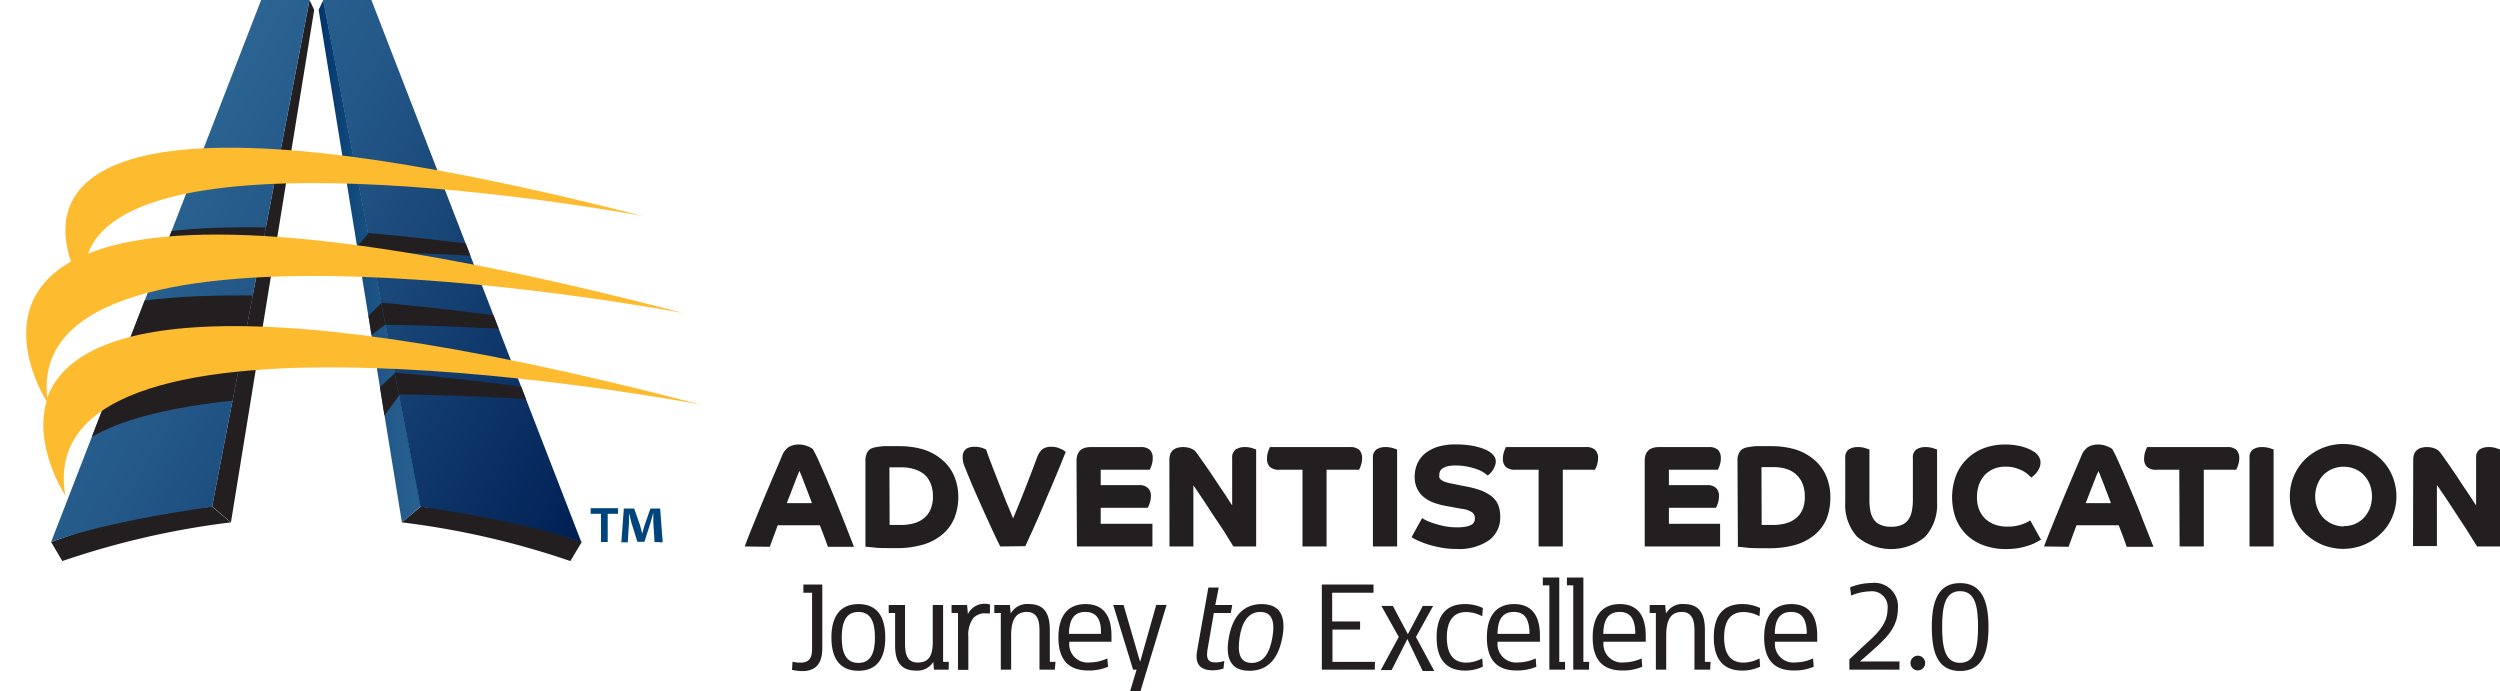 <svg xmlns="http://www.w3.org/2000/svg" xmlns:xlink="http://www.w3.org/1999/xlink" viewBox="0 0 241.73 66.84"><defs><style>.cls-1{fill:url(#linear-gradient);}.cls-2{fill:#fdbb30;}.cls-3{fill:#231f20;}.cls-4{fill:url(#linear-gradient-2);}.cls-5{clip-path:url(#clip-path);}.cls-6{fill:#00447c;}.cls-7{clip-path:url(#clip-path-2);}</style><linearGradient id="linear-gradient" x1="10.19" y1="21.75" x2="56.11" y2="48.26" gradientUnits="userSpaceOnUse"><stop offset="0" stop-color="#2b6492"></stop><stop offset="0.27" stop-color="#225686"></stop><stop offset="0.76" stop-color="#0c3265"></stop><stop offset="1" stop-color="#001f53"></stop></linearGradient><linearGradient id="linear-gradient-2" x1="30.81" y1="25.25" x2="40.68" y2="25.25" gradientUnits="userSpaceOnUse"><stop offset="0" stop-color="#00356b"></stop><stop offset="0.29" stop-color="#10477a"></stop><stop offset="0.71" stop-color="#225b8b"></stop><stop offset="1" stop-color="#296291"></stop></linearGradient><clipPath id="clip-path" transform="translate(2.51)"><path class="cls-1" d="M22.74,0h4.68L18,49C6.85,50.56,2.43,52.41,2.43,52.41ZM33.4,0H28.72l9.42,49c11.15,1.59,15.57,3.44,15.57,3.44Z"></path></clipPath><clipPath id="clip-path-2" transform="translate(2.51)"><path class="cls-2" d="M2.06,38.47c-2.3-20.33,61.53-8.19,61.53-8.19C29.79,21.45,13.48,21.48,6,24.53c4.74-12.82,53.6-3.65,53.6-3.65C3.42,6.5,2.28,19.21,4.35,25.29-3,29.44,1,37.21,2,38.8c-1.32,4.38,1.81,9.13,1.81,9.13C.1,26.73,65.23,39.12,65.23,39.12,17,26.52,4.36,32,2.06,38.47Z"></path></clipPath></defs><g id="Layer_2" data-name="Layer 2"><g id="Layer_1-2" data-name="Layer 1"><path class="cls-3" d="M69.5,52.84c.19-.53.43-1.14.71-1.83s.58-1.43.9-2.21.66-1.58,1-2.39.7-1.6,1-2.35a1.81,1.81,0,0,1,.65-.84,1.93,1.93,0,0,1,1-.24,1.89,1.89,0,0,1,.47.06,2.19,2.19,0,0,1,.41.13,1.54,1.54,0,0,1,.29.15l.14.08a10.92,10.92,0,0,1,.56,1.11l.75,1.7.84,2,.8,2c.25.62.46,1.18.65,1.66s.32.82.39,1H77.55c-.11-.28-.22-.58-.34-.91s-.27-.72-.45-1.17H72.69l-.4,1.08c-.12.33-.24.66-.37,1ZM76,48.65c-.09-.25-.2-.53-.32-.85s-.23-.61-.35-.91-.21-.56-.31-.81-.18-.43-.23-.55c-.06.13-.13.31-.23.55l-.31.8-.34.9c-.13.31-.24.6-.34.87Z" transform="translate(2.51)"></path><path class="cls-3" d="M81.17,44.48a1.4,1.4,0,0,1,.09-.53,1.25,1.25,0,0,1,.21-.38,1.1,1.1,0,0,1,.31-.22,1.21,1.21,0,0,1,.36-.1,6.28,6.28,0,0,1,.78-.11c.34,0,.84,0,1.5,0a8.21,8.21,0,0,1,2.36.32,5.22,5.22,0,0,1,1.81,1,4.19,4.19,0,0,1,1.15,1.54A5.19,5.19,0,0,1,90.15,48a5.48,5.48,0,0,1-.38,2.09,4.07,4.07,0,0,1-1.13,1.56,5.13,5.13,0,0,1-1.86,1A9.06,9.06,0,0,1,84.2,53c-1.06,0-1.82,0-2.28-.07l-.75-.07Zm2.34,6.28.37,0,.7,0a4.6,4.6,0,0,0,1.27-.16,2.74,2.74,0,0,0,1-.51,2.25,2.25,0,0,0,.63-.87A3.22,3.22,0,0,0,87.7,48a3.39,3.39,0,0,0-.18-1.13A2.45,2.45,0,0,0,87,46,2.56,2.56,0,0,0,86,45.4a3.79,3.79,0,0,0-1.33-.21l-.84,0-.34,0Z" transform="translate(2.51)"></path><path class="cls-3" d="M94.21,52.84c-.23-.44-.45-.91-.68-1.4s-.45-1-.67-1.46l-.63-1.4-.54-1.23c-.16-.36-.3-.68-.4-.94l-.22-.53-.33-.82a2.27,2.27,0,0,1-.17-.86c0-.65.38-1,1.14-1a2.28,2.28,0,0,1,.75.11l.37.14c.16.46.36,1,.58,1.57s.46,1.19.7,1.8l.71,1.79.63,1.51c.32-.76.68-1.65,1.08-2.66s.81-2.09,1.23-3.21a2,2,0,0,1,.49-.79,1.41,1.41,0,0,1,.93-.26,1.77,1.77,0,0,1,.52.07,4.09,4.09,0,0,1,.42.16,1.39,1.39,0,0,1,.28.16.77.77,0,0,0,.14.1l-.32.79c-.15.39-.34.85-.56,1.37s-.46,1.11-.73,1.73-.53,1.26-.8,1.89-.54,1.23-.8,1.81-.5,1.09-.7,1.53Z" transform="translate(2.51)"></path><path class="cls-3" d="M101.58,44.56c0-.88.47-1.33,1.39-1.33h4.79a1.3,1.3,0,0,1,.92.27,1.11,1.11,0,0,1,.27.8,2.17,2.17,0,0,1-.11.69,2.81,2.81,0,0,1-.19.43h-4.73v1.49h3.66a1.21,1.21,0,0,1,.91.28,1,1,0,0,1,.28.79,1.92,1.92,0,0,1-.12.69,2.19,2.19,0,0,1-.18.43h-4.55v1.55h5v2.19h-7.3Z" transform="translate(2.51)"></path><path class="cls-3" d="M110.56,44.45a1.5,1.5,0,0,1,.11-.6.92.92,0,0,1,.29-.37,1.07,1.07,0,0,1,.42-.19,1.84,1.84,0,0,1,.47-.06,2.07,2.07,0,0,1,.78.13,1.81,1.81,0,0,1,.38.21,3.31,3.31,0,0,1,.31.4l.59.83c.23.33.48.69.74,1.08l.78,1.17c.25.37.49.72.7,1.05s.38.58.5.77v-4.6a.94.94,0,0,1,.34-.81,1.57,1.57,0,0,1,.88-.23,2.28,2.28,0,0,1,.72.1l.38.13v9.38h-2.2l-.39-.63-.62-1L115,50.11c-.27-.4-.53-.8-.78-1.19s-.51-.77-.74-1.11-.43-.64-.6-.88v5.91h-2.31Z" transform="translate(2.51)"></path><path class="cls-3" d="M123.43,45.42h-2.24a1.28,1.28,0,0,1-.92-.28,1.07,1.07,0,0,1-.27-.79,1.92,1.92,0,0,1,.11-.69,2.19,2.19,0,0,1,.18-.43H128a1.28,1.28,0,0,1,.92.27,1.11,1.11,0,0,1,.27.8,1.92,1.92,0,0,1-.11.69,2.19,2.19,0,0,1-.18.43h-3.14v7.42h-2.33Z" transform="translate(2.51)"></path><path class="cls-3" d="M130.24,52.84V44.27a.94.94,0,0,1,.34-.81,1.55,1.55,0,0,1,.88-.23,2.28,2.28,0,0,1,.72.1l.4.13v9.38Z" transform="translate(2.51)"></path><path class="cls-3" d="M135,50.09a1.88,1.88,0,0,0,.38.22,5.2,5.2,0,0,0,.74.29,8.94,8.94,0,0,0,1,.27,6.47,6.47,0,0,0,1.28.12,4.16,4.16,0,0,0,.89-.08,1.52,1.52,0,0,0,.52-.2.65.65,0,0,0,.24-.29,1,1,0,0,0,.05-.33.67.67,0,0,0-.27-.55,2.24,2.24,0,0,0-1-.34l-1.43-.26a7.64,7.64,0,0,1-1.12-.28,3.47,3.47,0,0,1-1-.5,2.41,2.41,0,0,1-.72-.83,2.47,2.47,0,0,1-.28-1.24,3.22,3.22,0,0,1,.23-1.21,2.72,2.72,0,0,1,.73-1,3.75,3.75,0,0,1,1.24-.67,5.81,5.81,0,0,1,1.76-.24,9.36,9.36,0,0,1,1.27.08,6,6,0,0,1,.94.19,3.92,3.92,0,0,1,.64.22,2.15,2.15,0,0,1,.35.18,1.8,1.8,0,0,1,.46.39.85.85,0,0,1,.22.58,1.13,1.13,0,0,1-.09.45,1.66,1.66,0,0,1-.2.4,2.13,2.13,0,0,1-.26.32,1.8,1.8,0,0,1-.24.2,2.49,2.49,0,0,0-.42-.32,3.51,3.51,0,0,0-.67-.31,7.22,7.22,0,0,0-.9-.24,6,6,0,0,0-1.07-.1,3.31,3.31,0,0,0-.87.09,1.34,1.34,0,0,0-.48.23.59.59,0,0,0-.21.3.87.87,0,0,0-.05.31.85.85,0,0,0,0,.23.49.49,0,0,0,.17.22,1.32,1.32,0,0,0,.38.2,3.85,3.85,0,0,0,.66.17l1.49.3a8.52,8.52,0,0,1,1.38.38,4,4,0,0,1,1,.57,2.12,2.12,0,0,1,.61.81,3,3,0,0,1,.2,1.14,2.71,2.71,0,0,1-1.1,2.29,5.08,5.08,0,0,1-3.1.83,7.83,7.83,0,0,1-1.67-.16,10.3,10.3,0,0,1-1.34-.35,9.4,9.4,0,0,1-.93-.39,2.15,2.15,0,0,1-.43-.25Z" transform="translate(2.51)"></path><path class="cls-3" d="M146.26,45.42H144a1.28,1.28,0,0,1-.92-.28,1.07,1.07,0,0,1-.27-.79,2.17,2.17,0,0,1,.11-.69c.08-.21.14-.35.18-.43h7.72a1.25,1.25,0,0,1,.91.27,1.07,1.07,0,0,1,.28.8,1.92,1.92,0,0,1-.12.69,2.19,2.19,0,0,1-.18.43H148.6v7.42h-2.34Z" transform="translate(2.51)"></path><path class="cls-3" d="M156.52,44.56c0-.88.46-1.33,1.39-1.33h4.78a1.28,1.28,0,0,1,.92.27,1.11,1.11,0,0,1,.27.8,1.92,1.92,0,0,1-.11.69,2.19,2.19,0,0,1-.18.43h-4.73v1.49h3.65a1.24,1.24,0,0,1,.92.28,1.07,1.07,0,0,1,.27.79,2.17,2.17,0,0,1-.11.69,3.08,3.08,0,0,1-.18.43h-4.55v1.55h4.95v2.19h-7.29Z" transform="translate(2.51)"></path><path class="cls-3" d="M165.49,44.48a1.4,1.4,0,0,1,.09-.53,1.25,1.25,0,0,1,.21-.38,1.1,1.1,0,0,1,.31-.22,1.21,1.21,0,0,1,.36-.1,6.28,6.28,0,0,1,.78-.11c.34,0,.84,0,1.5,0a8.21,8.21,0,0,1,2.36.32,5.13,5.13,0,0,1,1.81,1,4.19,4.19,0,0,1,1.15,1.54,5.19,5.19,0,0,1,.41,2.11,5.48,5.48,0,0,1-.38,2.09A4.07,4.07,0,0,1,173,51.67a5.13,5.13,0,0,1-1.86,1,9.06,9.06,0,0,1-2.58.34c-1.06,0-1.82,0-2.28-.07l-.75-.07Zm2.34,6.28.37,0,.7,0a4.6,4.6,0,0,0,1.27-.16,2.74,2.74,0,0,0,1-.51,2.25,2.25,0,0,0,.63-.87A3.22,3.22,0,0,0,172,48a3.39,3.39,0,0,0-.18-1.13,2.45,2.45,0,0,0-.56-.9,2.52,2.52,0,0,0-.93-.59,3.89,3.89,0,0,0-1.34-.21l-.84,0-.34,0Z" transform="translate(2.51)"></path><path class="cls-3" d="M175.91,44.27a.91.91,0,0,1,.34-.81,1.53,1.53,0,0,1,.88-.23,2.28,2.28,0,0,1,.72.1l.4.13v4.88a5.26,5.26,0,0,0,.1,1.11,2.12,2.12,0,0,0,.35.82,1.52,1.52,0,0,0,.65.49,2.43,2.43,0,0,0,1,.17,2.46,2.46,0,0,0,1-.17,1.43,1.43,0,0,0,.64-.49,2,2,0,0,0,.35-.82,5.21,5.21,0,0,0,.11-1.11V44.27a.93.93,0,0,1,.33-.81,1.59,1.59,0,0,1,.89-.23,2.28,2.28,0,0,1,.72.1l.4.13v5.12a4.62,4.62,0,0,1-1.15,3.32,5.14,5.14,0,0,1-6.58,0,4.58,4.58,0,0,1-1.15-3.32Z" transform="translate(2.51)"></path><path class="cls-3" d="M194.91,52.12a3.54,3.54,0,0,1-.44.27,4.14,4.14,0,0,1-.72.32,8,8,0,0,1-1,.27,7.52,7.52,0,0,1-1.33.11,6.13,6.13,0,0,1-2-.32,4.64,4.64,0,0,1-1.65-.94,4.53,4.53,0,0,1-1.12-1.57,6,6,0,0,1,0-4.35,4.51,4.51,0,0,1,1.09-1.59,4.65,4.65,0,0,1,1.62-1,5.73,5.73,0,0,1,2-.34,6.63,6.63,0,0,1,1,.07,6.79,6.79,0,0,1,.82.18,5.56,5.56,0,0,1,.61.24l.4.22a1.51,1.51,0,0,1,.46.5,1,1,0,0,1,.14.54,1.21,1.21,0,0,1-.1.5,2.55,2.55,0,0,1-.25.43,2.34,2.34,0,0,1-.3.32,1.49,1.49,0,0,1-.24.19l-.36-.33a2.6,2.6,0,0,0-.52-.34,4.8,4.8,0,0,0-.71-.27,3.5,3.5,0,0,0-.89-.11,3.1,3.1,0,0,0-1.12.2,2.67,2.67,0,0,0-.88.59,2.91,2.91,0,0,0-.57.93,3.71,3.71,0,0,0-.2,1.24,3.17,3.17,0,0,0,.22,1.23,2.59,2.59,0,0,0,.62.89,2.84,2.84,0,0,0,.93.54,3.68,3.68,0,0,0,1.17.18,4.17,4.17,0,0,0,1.35-.2,3.49,3.49,0,0,0,.86-.4l1,1.8Z" transform="translate(2.51)"></path><path class="cls-3" d="M195.13,52.84q.3-.8.72-1.83c.28-.7.58-1.43.9-2.21s.66-1.58,1-2.39.69-1.6,1-2.35a1.75,1.75,0,0,1,.65-.84,1.86,1.86,0,0,1,1-.24,1.84,1.84,0,0,1,.47.06,2,2,0,0,1,.41.13,2.09,2.09,0,0,1,.3.15l.14.08a11.36,11.36,0,0,1,.55,1.11c.23.5.48,1.07.75,1.7l.84,2c.29.69.56,1.34.8,2l.66,1.66.39,1h-2.58l-.33-.91c-.13-.33-.27-.72-.45-1.17h-4.08l-.4,1.08c-.11.33-.24.66-.37,1Zm6.47-4.19c-.09-.25-.2-.53-.32-.85s-.24-.61-.35-.91-.22-.56-.32-.81a5.13,5.13,0,0,0-.23-.55c0,.13-.13.31-.22.55s-.2.5-.31.8l-.35.9c-.12.31-.23.6-.34.87Z" transform="translate(2.51)"></path><path class="cls-3" d="M208.21,45.42H206a1.28,1.28,0,0,1-.92-.28,1.07,1.07,0,0,1-.27-.79,2.17,2.17,0,0,1,.11-.69,3.08,3.08,0,0,1,.18-.43h7.72a1.25,1.25,0,0,1,.91.27,1.11,1.11,0,0,1,.28.8,1.92,1.92,0,0,1-.12.69,2.19,2.19,0,0,1-.18.43h-3.13v7.42h-2.34Z" transform="translate(2.51)"></path><path class="cls-3" d="M215,52.84V44.27a.93.93,0,0,1,.33-.81,1.57,1.57,0,0,1,.88-.23,2.2,2.2,0,0,1,.72.1,3.68,3.68,0,0,1,.4.13v9.38Z" transform="translate(2.51)"></path><path class="cls-3" d="M218.9,48a5,5,0,0,1,.4-2,5.06,5.06,0,0,1,1.1-1.61,5.28,5.28,0,0,1,1.65-1.07,5.38,5.38,0,0,1,2-.39,5.29,5.29,0,0,1,2,.39,5.06,5.06,0,0,1,1.65,1.07,4.76,4.76,0,0,1,1.1,1.61,5.13,5.13,0,0,1,0,4,4.72,4.72,0,0,1-1.1,1.6,5.08,5.08,0,0,1-1.65,1.08,5.29,5.29,0,0,1-2,.39,5.38,5.38,0,0,1-2-.39,5.3,5.3,0,0,1-1.65-1.08A4.95,4.95,0,0,1,218.9,48Zm5.2,2.87a2.8,2.8,0,0,0,1.1-.21,2.58,2.58,0,0,0,.87-.61,3,3,0,0,0,.57-.91,3.35,3.35,0,0,0,0-2.28,2.92,2.92,0,0,0-.57-.91,2.55,2.55,0,0,0-.87-.6,2.8,2.8,0,0,0-1.1-.22,2.89,2.89,0,0,0-1.11.22,2.76,2.76,0,0,0-.87.6,2.73,2.73,0,0,0-.56.91,3.2,3.2,0,0,0,0,2.28,2.83,2.83,0,0,0,.56.91,2.79,2.79,0,0,0,.87.61A2.89,2.89,0,0,0,224.1,50.9Z" transform="translate(2.51)"></path><path class="cls-3" d="M230.83,44.45a1.5,1.5,0,0,1,.11-.6.94.94,0,0,1,.3-.37,1,1,0,0,1,.41-.19,1.84,1.84,0,0,1,.47-.06,2,2,0,0,1,.78.13,1.57,1.57,0,0,1,.38.21,4.21,4.21,0,0,1,.32.4l.59.83.74,1.08.77,1.17c.26.37.49.72.7,1.05s.39.58.51.77v-4.6a.93.93,0,0,1,.33-.81,1.59,1.59,0,0,1,.89-.23,2.21,2.21,0,0,1,.71.1l.38.13v9.38H237c-.08-.14-.22-.35-.39-.63s-.38-.6-.62-1l-.75-1.14-.78-1.19c-.26-.4-.5-.77-.74-1.11s-.43-.64-.6-.88v5.91h-2.31Z" transform="translate(2.51)"></path><path class="cls-3" d="M74.07,64.77l.05-.79a3.12,3.12,0,0,0,.78.09c1.11,0,1.11-.86,1.11-1.46v-5.3h-.84v-.79H77v6.15c0,1.22-.42,2.22-1.94,2.22A4.91,4.91,0,0,1,74.07,64.77Z" transform="translate(2.51)"></path><path class="cls-3" d="M77.88,61.64c0-2,.82-3.23,2.61-3.23s2.6,1.18,2.6,3.23-.82,3.22-2.6,3.22S77.88,63.68,77.88,61.64Zm4.21,0c0-1.48-.39-2.47-1.6-2.47s-1.61,1-1.61,2.47.4,2.46,1.61,2.46S82.09,63.11,82.09,61.64Z" transform="translate(2.51)"></path><path class="cls-3" d="M89.22,64.75H87.8L87.73,64a1.8,1.8,0,0,1-1.69.84c-1.33,0-2-.74-2-2.4V59.27h-.62V58.5H85v3.67c0,1,.15,1.89,1.22,1.89s1.46-.63,1.46-2V58.5h1V64h.55Z" transform="translate(2.51)"></path><path class="cls-3" d="M93.21,58.45v.86l-.43,0a1.46,1.46,0,0,0-1.2.48,2.75,2.75,0,0,0-.46,1.79v3.19h-1V59.27h-.62V58.5H91l.08.88a1.78,1.78,0,0,1,1.71-1A1.7,1.7,0,0,1,93.21,58.45Z" transform="translate(2.51)"></path><path class="cls-3" d="M99.48,64.75H98V61.09c0-.68,0-1.92-1.23-1.92s-1.51,1.06-1.51,2.28v3.3h-1V59.27h-.63V58.5h1.51l.08.82A1.82,1.82,0,0,1,97,58.41c1.64,0,2,1.18,2,2.52V64h.55Z" transform="translate(2.51)"></path><path class="cls-3" d="M99.83,61.63c0-1.85.73-3.22,2.63-3.22,1.61,0,2.5,1,2.5,3.05,0,.24,0,.45,0,.59h-4.07a1.78,1.78,0,0,0,2,2,4,4,0,0,0,1.67-.39l.07.81a4.7,4.7,0,0,1-1.85.36C101,64.85,99.83,64,99.83,61.63Zm2.61-2.46c-1,0-1.57.61-1.59,2.12h3.09C104,59.78,103.42,59.17,102.44,59.17Z" transform="translate(2.51)"></path><path class="cls-3" d="M107.76,66.84h-1l.63-2.09h-.34l-1.92-6.25h1L107.73,64l1.56-5.51h1Z" transform="translate(2.51)"></path><path class="cls-3" d="M114.72,64.81c-1.81,0-1.56-1.43-1.46-2l1.07-6h1L115,58.5h1.64l-.14.77h-1.64l-.59,3.41c-.18,1,0,1.37.77,1.37a2.84,2.84,0,0,0,.83-.14l-.08.73A3.18,3.18,0,0,1,114.72,64.81Z" transform="translate(2.51)"></path><path class="cls-3" d="M116.31,61.64c.35-2,1.38-3.23,3.17-3.23s2.39,1.18,2,3.23-1.39,3.22-3.18,3.22S115.94,63.68,116.31,61.64Zm4.21,0c.26-1.48,0-2.47-1.17-2.47s-1.78,1-2,2.47,0,2.46,1.17,2.46S120.26,63.11,120.52,61.64Z" transform="translate(2.51)"></path><path class="cls-3" d="M130.42,64.75H125.3V56.52h5v.79h-4v2.78H129v.79h-2.67V64h4.11Z" transform="translate(2.51)"></path><path class="cls-3" d="M133.57,61.79l-1.52,3H131l1.74-3.2-1.68-3h1.11l1.45,2.73,1.44-2.73h1l-1.66,3,1.77,3.29h-1.12Z" transform="translate(2.51)"></path><path class="cls-3" d="M136.4,61.63c0-2.22,1-3.22,2.74-3.22a3.92,3.92,0,0,1,1.73.38l-.06.8a3.34,3.34,0,0,0-1.54-.41c-1.28,0-1.88.88-1.88,2.45s.6,2.44,1.88,2.44a3.34,3.34,0,0,0,1.54-.41l.06.8a3.92,3.92,0,0,1-1.73.38C137.42,64.84,136.4,63.85,136.4,61.63Z" transform="translate(2.51)"></path><path class="cls-3" d="M141.26,61.63c0-1.85.73-3.22,2.64-3.22,1.6,0,2.49,1,2.49,3.05,0,.24,0,.45,0,.59H142.3a1.79,1.79,0,0,0,2,2,4.08,4.08,0,0,0,1.68-.39l.06.81a4.7,4.7,0,0,1-1.85.36C142.42,64.85,141.26,64,141.26,61.63Zm2.61-2.46c-1,0-1.57.61-1.58,2.12h3.09C145.38,59.78,144.85,59.17,143.87,59.17Z" transform="translate(2.51)"></path><path class="cls-3" d="M148.82,64.75H147.3V56.6h-.63v-.76h1.59V64h.56Z" transform="translate(2.51)"></path><path class="cls-3" d="M151.13,64.75h-1.52V56.6H149v-.76h1.59V64h.56Z" transform="translate(2.51)"></path><path class="cls-3" d="M151.49,61.63c0-1.85.73-3.22,2.64-3.22,1.6,0,2.49,1,2.49,3.05,0,.24,0,.45,0,.59h-4.08a1.79,1.79,0,0,0,2,2,4.08,4.08,0,0,0,1.68-.39l.06.81a4.7,4.7,0,0,1-1.85.36C152.65,64.85,151.49,64,151.49,61.63Zm2.61-2.46c-1,0-1.57.61-1.58,2.12h3.09C155.61,59.78,155.08,59.17,154.1,59.17Z" transform="translate(2.51)"></path><path class="cls-3" d="M162.85,64.75h-1.52V61.09c0-.68,0-1.92-1.23-1.92s-1.5,1.06-1.5,2.28v3.3h-1V59.27H157V58.5h1.5l.08.82a1.82,1.82,0,0,1,1.76-.91c1.63,0,2,1.18,2,2.52V64h.55Z" transform="translate(2.51)"></path><path class="cls-3" d="M163.2,61.63c0-2.22,1-3.22,2.75-3.22a3.92,3.92,0,0,1,1.73.38l-.06.8a3.34,3.34,0,0,0-1.54-.41c-1.29,0-1.88.88-1.88,2.45s.59,2.44,1.88,2.44a3.34,3.34,0,0,0,1.54-.41l.06.8a3.92,3.92,0,0,1-1.73.38C164.23,64.84,163.2,63.85,163.2,61.63Z" transform="translate(2.51)"></path><path class="cls-3" d="M168.07,61.63c0-1.85.73-3.22,2.64-3.22,1.6,0,2.49,1,2.49,3.05,0,.24,0,.45,0,.59h-4.08a1.79,1.79,0,0,0,2,2,4.08,4.08,0,0,0,1.68-.39l.06.81a4.7,4.7,0,0,1-1.85.36C169.23,64.85,168.07,64,168.07,61.63Zm2.61-2.46c-1,0-1.57.61-1.58,2.12h3.09C172.19,59.78,171.66,59.17,170.68,59.17Z" transform="translate(2.51)"></path><path class="cls-3" d="M181.15,64.75h-4.84v-1l1.35-1.27C179,61.28,180,60.35,180,58.89a1.52,1.52,0,0,0-1.7-1.71,4.92,4.92,0,0,0-1.82.41l-.1-.8a5.75,5.75,0,0,1,2.08-.42A2.27,2.27,0,0,1,181,58.85c0,1.87-1.2,2.92-2.62,4.19l-1.05.92h3.83Z" transform="translate(2.51)"></path><path class="cls-3" d="M182.22,64.1a.71.71,0,1,1,.71.72A.71.71,0,0,1,182.22,64.1Z" transform="translate(2.51)"></path><path class="cls-3" d="M184.28,60.63c0-2.42.56-4.25,2.73-4.25s2.75,1.83,2.75,4.25-.56,4.25-2.75,4.25S184.28,63.05,184.28,60.63Zm4.47,0c0-2-.27-3.47-1.74-3.47s-1.73,1.52-1.73,3.47.27,3.46,1.73,3.46S188.75,62.59,188.75,60.63Z" transform="translate(2.51)"></path><polygon class="cls-3" points="29.93 0 30.38 0.96 22.33 50.51 20.51 48.97 29.93 0"></polygon><path class="cls-3" d="M19.81,50.51A80.12,80.12,0,0,0,3.52,54.25L2.43,52.41A57.53,57.53,0,0,1,18,49Z" transform="translate(2.51)"></path><polygon class="cls-4" points="31.26 0 30.81 0.96 38.86 50.51 40.68 48.97 31.26 0"></polygon><path class="cls-3" d="M36.35,50.51a80.12,80.12,0,0,1,16.29,3.74l1.1-1.84A57.68,57.68,0,0,0,38.16,49Z" transform="translate(2.51)"></path><path class="cls-1" d="M22.74,0h4.68L18,49C6.85,50.56,2.43,52.41,2.43,52.41ZM33.4,0H28.72l9.42,49c11.15,1.59,15.57,3.44,15.57,3.44Z" transform="translate(2.51)"></path><g class="cls-5"><path class="cls-3" d="M1.38,41.36c-2.29-15.75,61.53-8.14,61.53-8.14-33.8-5.9-50.11-5.41-57.64-2.82C10,20.29,58.87,26,58.87,26c-56.12-9.58-57.26.34-55.19,5-7.4,3.44-3.34,9.36-2.4,10.57-1.32,3.45,1.82,7,1.82,7-3.67-16.38,61.45-8.61,61.45-8.61C16.33,31.63,3.69,36.22,1.38,41.36Z" transform="translate(2.51)"></path></g><path class="cls-6" d="M57.25,49.14v.54h-1v2.73h-.65V49.68h-1v-.54Zm3.53,3.27-.12-1.92c0-.25,0-.56,0-.91h0c-.08.28-.18.67-.28,1l-.58,1.81h-.68l-.58-1.86c-.06-.25-.16-.64-.23-.92h0c0,.3,0,.61,0,.91l-.12,1.92h-.62l.24-3.27h1l.56,1.6c.07.25.13.49.22.83h0c.08-.3.15-.58.23-.82l.56-1.61h.94l.25,3.27Z" transform="translate(2.51)"></path><polygon class="cls-3" points="35.59 22.62 34.55 23.8 34.8 25.2 35.97 24.38 35.59 22.62"></polygon><path class="cls-2" d="M2.06,38.47c-2.3-20.33,61.53-8.19,61.53-8.19C29.79,21.45,13.48,21.48,6,24.53c4.74-12.82,53.6-3.65,53.6-3.65C3.42,6.5,2.28,19.21,4.35,25.29-3,29.44,1,37.21,2,38.8c-1.32,4.38,1.81,9.13,1.81,9.13C.1,26.73,65.23,39.12,65.23,39.12,17,26.52,4.36,32,2.06,38.47Z" transform="translate(2.51)"></path><g class="cls-7"><image width="692" height="368" transform="translate(0 11.92) scale(0.1)"></image></g><polygon class="cls-3" points="38.57 38.26 37.17 40.18 36.74 37.42 38.16 36.11 38.57 38.26"></polygon><polygon class="cls-3" points="36.85 29.33 35.63 30.53 35.92 32.38 37.26 31.39 36.85 29.33"></polygon></g></g></svg>